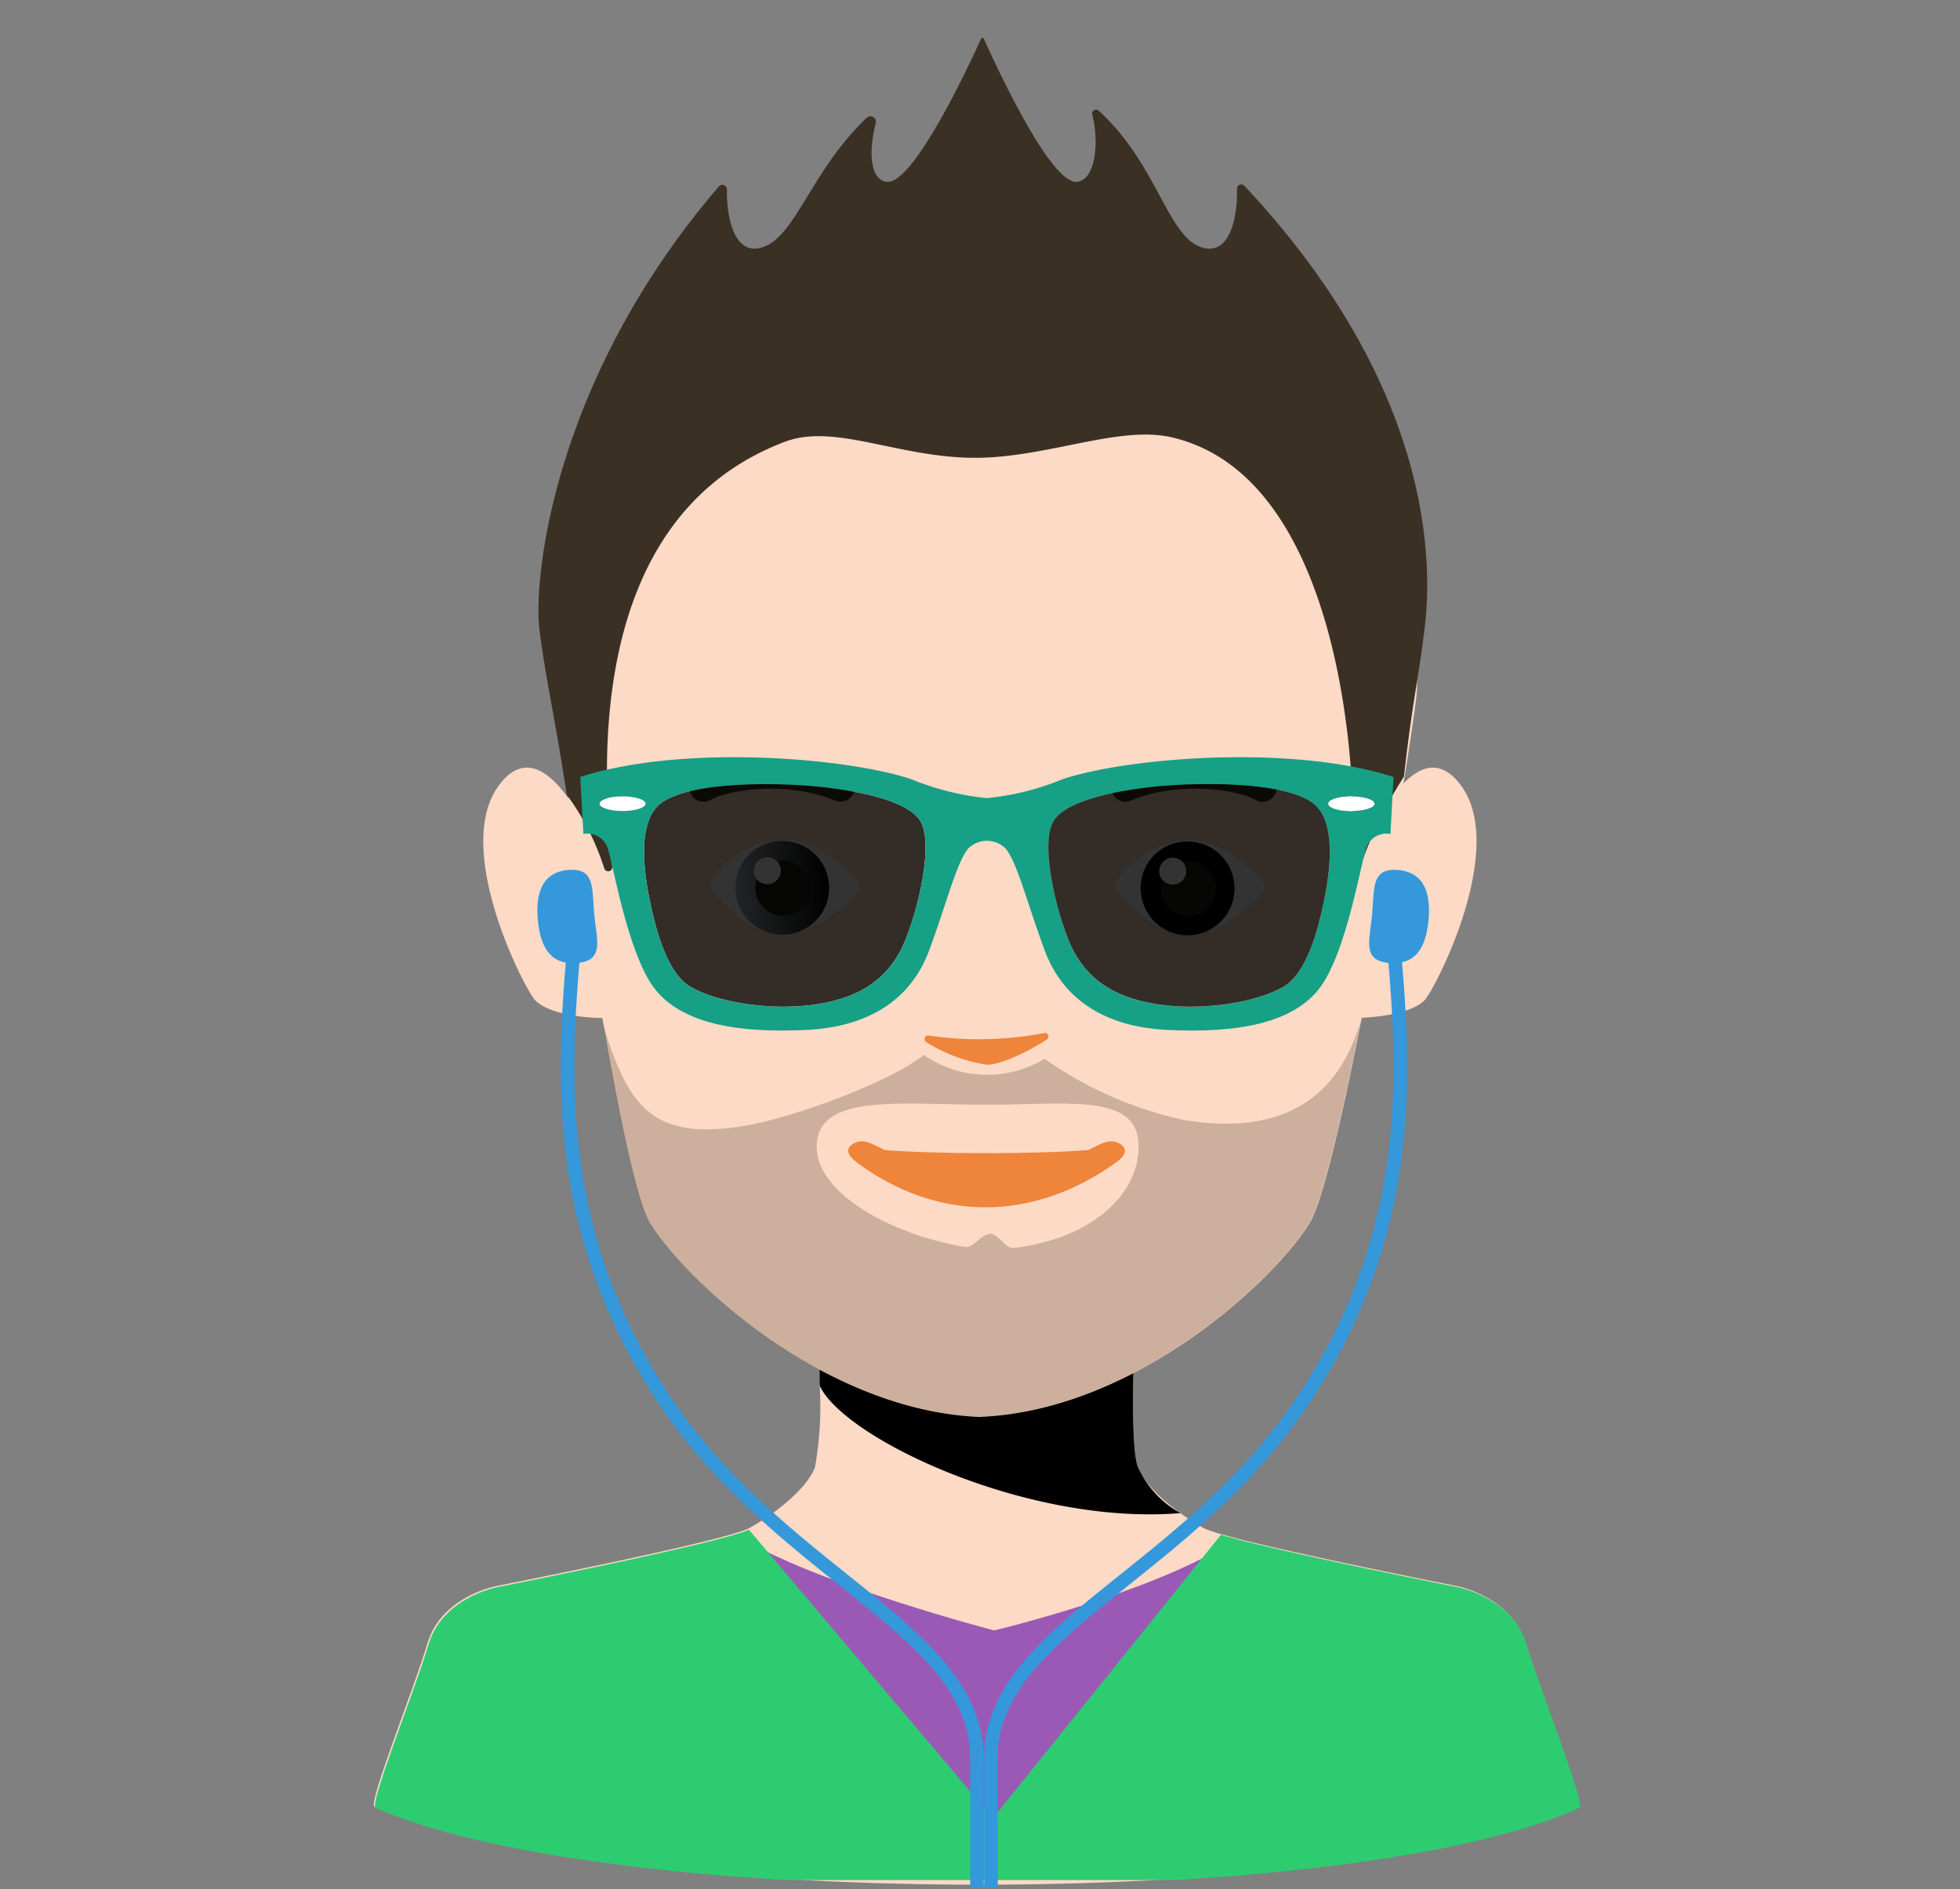 <svg version="1.1" xmlns="http://www.w3.org/2000/svg" xmlns:xlink="http://www.w3.org/1999/xlink" viewBox="0 0 142.841 137.643" data-server-rendered="true"><rect x="0" y="0" width="142.841" height="137.643" fill="#808080" stroke="none"/><title>Avatar</title> <g><path d="M134.622,145.559c-1.051-3.5-5.139-4.2-5.139-4.2s-16.613-3.269-18.316-4.2c-.329-.182-.689-.4-1.054-.645-1.534-1-3.23-2.452-3.734-3.794-.392-1.046-.383-4.563-.322-7.029-1.482-.831-3.068-1.7-3.213-1.7-.252,0-17.6,2.255-19.655,2.595,0,.071,0,.146,0,.218a25.242,25.242,0,0,1-.345,5.92c-.624,1.664-3.087,3.5-4.788,4.439s-18.315,4.2-18.315,4.2-4.089.7-5.14,4.2-4.359,11.689-3.854,11.912c17.172,7.563,71.172,7.563,87.727,0C138.979,157.241,135.673,149.064,134.622,145.559Z" transform="translate(-23.449 -25.821)" fill="#FDDAC5"></path> <path d="M109.476,136.07a7.211,7.211,0,0,1-3.1-3.358c-.392-1.046-.383-4.563-.322-7.029-1.482-.831-3.068-1.7-3.213-1.7-.252,0-17.6.536-19.653.877,0,.07,0,1.864,0,1.936,1.823,3.876,15.2,10.2,26.284,9.278Z" transform="translate(-23.449 -25.821)" fill="hsl(22.5, 93.3%, 83.8%)"></path> <path d="M129.955,83.1c-1.471-2.038-2.984-1.471-4.22-.191.582-3.611.956-6.221.976-6.8.645-17.562-18.264-27.71-31.783-27.674h-.14c-15.935-.043-31.522,10.119-30.877,27.674.023.636.4,3.725.979,7.909-1.349-1.919-3.267-3.486-5.12-.918-3.358,4.651,1.979,14.932,2.708,15.633C63.8,100,67.349,100,67.349,100V100c1.217,7.094,2.52,13.393,3.477,14.948,2.572,4.18,12.665,13.623,23.962,14.116a.678.678,0,0,0,.07.007c.022,0,.047,0,.07,0v-.012c11.3-.493,21.393-9.936,23.964-14.116.957-1.556,2.409-7.861,3.8-14.958,1.115-.057,3.549-.289,4.552-1.256C127.976,98.029,133.314,87.748,129.955,83.1Z" transform="translate(-23.449 -25.821)" fill="#FDDAC5"></path></g><g><linearGradient id="_A6B6C2" x1="72.34" y1="94.276" x2="79.169" y2="94.276" gradientTransform="matrix(0.999, -0.039, 0.039, 0.999, 1.102, -0.852)" gradientUnits="userSpaceOnUse"><stop offset="0" stop-color="#A6B6C2"></stop> <stop offset="1" stop-color="hsl(205.7, 18.7%, 60%)"></stop></linearGradient> <g><path fill="#ffffff" d="M85.831,89.846a.825.825,0,0,1,0,1.128c-.907.969-2.976,2.848-5.384,2.848-2.437,0-4.269-2.044-5.03-3.061a.88.88,0,0,1,.036-1.1A7,7,0,0,1,80.447,87C82.855,87,84.923,88.876,85.831,89.846Z" transform="translate(-23.449 -25.821)"></path> <path fill="url(#_A6B6C2)" d="M77.042,90.538A3.416,3.416,0,1,0,80.32,87.1,3.372,3.372,0,0,0,77.042,90.538Z" transform="translate(-23.449 -25.821)"></path> <path fill="#1d1d1b" d="M80.207,88.558A2.009,2.009,0,1,1,78.524,90.8,1.971,1.971,0,0,1,80.207,88.558Z" transform="translate(-23.449 -25.821)"></path> <path fill="#ffffff" d="M79.262,88.284a.983.983,0,1,1-.866,1.1A.993.993,0,0,1,79.262,88.284Z" transform="translate(-23.449 -25.821)"></path> <path fill="#ffffff" d="M115.374,89.882a.827.827,0,0,1,0,1.13c-.907.969-2.976,2.848-5.384,2.848-2.437,0-4.269-2.045-5.03-3.062A.881.881,0,0,1,105,89.7a7,7,0,0,1,4.994-2.665C112.4,87.034,114.466,88.912,115.374,89.882Z" transform="translate(-23.449 -25.821)"></path> <path fill="url(#_A6B6C2)" d="M106.585,90.575a3.416,3.416,0,1,0,3.278-3.434A3.372,3.372,0,0,0,106.585,90.575Z" transform="translate(-23.449 -25.821)"></path> <path fill="#1d1d1b" d="M109.75,88.594a2.01,2.01,0,1,1-1.684,2.237A1.974,1.974,0,0,1,109.75,88.594Z" transform="translate(-23.449 -25.821)"></path> <path fill="#ffffff" d="M108.805,88.321a.983.983,0,1,1-.866,1.1A.992.992,0,0,1,108.805,88.321Z" transform="translate(-23.449 -25.821)"></path></g></g><g><path fill="#ef843b" d="M105.083,109.174c-.707-.438-1.326-.039-2.094.328-.078.041-.16.076-.238.115-1.82.152-4.607.231-7.41.229s-5.6-.077-7.418-.229c-.076-.04-.154-.074-.229-.115-.769-.367-1.388-.766-2.093-.328-.637.393-.293.91.283,1.34,5.781,4.306,12.742,4.433,18.914,0C105.384,110.093,105.718,109.567,105.083,109.174Z" transform="translate(-23.449 -25.821)"></path></g><g><g><path d="M114.125,39.347a.3.3,0,0,0-.343-.059.317.317,0,0,0-.185.3c.052,1.713-.385,4.992-2.624,4.24-2.44-.821-3.217-6.086-7.453-9.944a.289.289,0,0,0-.346-.031.293.293,0,0,0-.126.326c.468,1.69.35,4.682-1.078,4.889-1.939.281-6-8.629-6.794-10.359-.073-.161-.176-.184-.258,0C94.143,30.417,90,39.35,88.057,39.067c-1.327-.191-1.241-2.563-.786-4.263a.406.406,0,0,0-.18-.452.4.4,0,0,0-.482.053c-4.017,3.82-5.173,8.621-7.555,9.422-2.215.744-2.667-2.5-2.626-4.184a.341.341,0,0,0-.2-.32.319.319,0,0,0-.37.064C63.841,53.349,62.3,67.854,62.762,71.671c.441,3.6,1.166,6.569,1.987,12.051a18.529,18.529,0,0,1,2.741,5.384.3.3,0,0,0,.582-.127c-.519-5.365-2.594-25.215,12.572-30.967,3.784-1.434,8.662,1.381,14.57,1.154,4.975-.192,9.942-2.322,13.6-1.486,12.82,2.934,13.664,25.934,13.144,31.3a.3.3,0,0,0,.581.127,30.259,30.259,0,0,1,3.226-6.7c.613-5.47,1.061-7.133,1.5-10.736C127.732,67.85,128.508,54.682,114.125,39.347Z" transform="translate(-23.449 -25.821)" fill="#3B3024"></path></g> <path d="M84.709,84.234a1.028,1.028,0,0,1-.4-.081c-3.463-1.446-7.742-.8-9.064-.054a1.035,1.035,0,1,1-1.022-1.8c1.908-1.083,6.883-1.726,10.884-.056a1.036,1.036,0,0,1-.4,1.992Z" transform="translate(-23.449 -25.821)" fill="#3B3024"></path> <path d="M105.459,84.234a1.036,1.036,0,0,1-.4-1.992c4-1.67,8.976-1.028,10.886.056a1.035,1.035,0,1,1-1.021,1.8c-1.323-.75-5.605-1.393-9.067.055A1.037,1.037,0,0,1,105.459,84.234Z" transform="translate(-23.449 -25.821)" fill="#3B3024"></path></g><g><path fill="rgba(0, 0, 0, .8)" d="M81.81,83.033c-3.251-.2-8.16-.1-10.112,1.251s-1.252,5.457-.851,7.359,1.214,5.06,2.887,6.058c1.9,1.134,5.673,1.752,8.827,1.351s5.256-1.6,6.507-3.955c1.013-1.9,2.5-7.459,1.5-9.361S84.263,83.183,81.81,83.033Z" transform="translate(-23.449 -25.821)"></path> <ellipse fill="#ffffff" cx="45.362" cy="58.563" rx="1.685" ry="0.534"></ellipse> <path fill="#16a085" d="M100.933,82.582a19.632,19.632,0,0,1-5.557,1.394,19.632,19.632,0,0,1-5.557-1.394c-4.7-1.551-16.569-2.553-24.078-.15l.225,4.155a1.558,1.558,0,0,1,1.815,1.2c.45,1.5,1.5,7.693,3.41,10.112,2.376,3,7.492,3.119,10.952,2.97,4.659-.2,7.71-2.269,9.011-5.774s2.036-6.507,2.87-7.459a1.937,1.937,0,0,1,2.7,0c.834.952,1.568,3.955,2.87,7.459s4.352,5.574,9.011,5.774c3.46.149,8.576.033,10.952-2.97,1.914-2.419,2.96-8.611,3.41-10.112a1.558,1.558,0,0,1,1.815-1.2l.225-4.155C117.5,80.029,105.638,81.031,100.933,82.582Zm-33.808,1.8c0-.3.755-.534,1.686-.534s1.685.239,1.685.534-.754.534-1.685.534S67.125,84.679,67.125,84.385ZM89.068,95.1c-1.251,2.353-3.354,3.555-6.507,3.955s-6.925-.217-8.827-1.351c-1.673-1-2.487-4.155-2.887-6.058s-1.1-6.007.851-7.359,6.861-1.45,10.112-1.251c2.453.15,7.759.8,8.76,2.7S90.081,93.193,89.068,95.1Zm30.837-3.454c-.4,1.9-1.214,5.06-2.887,6.058-1.9,1.134-5.673,1.752-8.827,1.351s-5.256-1.6-6.507-3.955c-1.013-1.9-2.5-7.459-1.5-9.361s6.307-2.553,8.76-2.7c3.251-.2,8.16-.1,10.112,1.251S120.306,89.741,119.905,91.643Zm2.036-6.724c-.931,0-1.685-.24-1.685-.534s.754-.534,1.685-.534,1.686.239,1.686.534S122.872,84.919,121.941,84.919Z" transform="translate(-23.449 -25.821)"></path> <path fill="rgba(0, 0, 0, .8)" d="M119.054,84.284c-1.952-1.351-6.861-1.45-10.112-1.251-2.453.15-7.759.8-8.76,2.7s.489,7.457,1.5,9.361c1.251,2.353,3.354,3.555,6.507,3.955s6.925-.217,8.827-1.351c1.673-1,2.487-4.155,2.887-6.058S121.007,85.636,119.054,84.284Z" transform="translate(-23.449 -25.821)"></path> <ellipse fill="#ffffff" cx="98.492" cy="58.563" rx="1.685" ry="0.534"></ellipse></g><g id="ae928e33-38f4-4e03-bca3-586351cb6598" data-name="Pink Jacket"><path d="M95.9,144.622s-12.667-3.3-18.322-6.674l9.309,21.61,18-.751,7.978-20.432C106.949,142,95.9,144.622,95.9,144.622Z" transform="translate(-23.449 -25.821)" fill="#9b59b6"></path> <path d="M138.545,157.552c-6.051,2.76-17.109,4.52-29.539,5.26H80.8c-12.49-.74-23.689-2.5-29.97-5.26-.51-.22,2.8-8.4,3.851-11.91s5.139-4.2,5.139-4.2,15.73-3.1,18.14-4.129a.459.459,0,0,0,.071-.03l17.779,21.026,16.621-20.657c4.229,1.25,17.129,3.79,17.129,3.79s4.09.7,5.141,4.2S139.045,157.322,138.545,157.552Z" transform="translate(-23.449 -25.821)" fill="#2ecc71"></path></g><g><path d="M66.758,92.468c.18,1.871.749,3.351-1.24,3.52S62.83,94.775,62.65,92.9s.236-3.523,2.221-3.69S66.581,90.6,66.758,92.468Z" transform="translate(-23.449 -25.821)" fill="#3498db"></path> <path d="M123.444,92.468c-.179,1.871-.749,3.351,1.24,3.52s2.69-1.213,2.869-3.085-.236-3.523-2.222-3.69S123.623,90.6,123.444,92.468Z" transform="translate(-23.449 -25.821)" fill="#3498db"></path> <path d="M95.144,163.351h-.991v-9.435c-.005-4.948-4.21-8.315-9.534-12.577-4.45-3.562-9.494-7.6-13.4-13.6-7.608-11.71-7.363-22.561-6.46-32.671l.987.087c-.887,9.938-1.13,20.6,6.305,32.043,3.815,5.871,8.792,9.855,13.184,13.371,5.313,4.252,9.9,7.926,9.905,13.35Z" transform="translate(-23.449 -25.821)" fill="#3498db"></path> <path d="M96.166,163.351h-.991v-9.435c0-5.426,4.591-9.1,9.9-13.352,4.393-3.515,9.37-7.5,13.185-13.37,7.429-11.436,7.188-22.1,6.306-32.043l.987-.087c.9,10.115,1.14,20.969-6.461,32.67-3.9,6.005-8.946,10.042-13.4,13.6-5.324,4.263-9.53,7.629-9.533,12.578Z" transform="translate(-23.449 -25.821)" fill="#3498db"></path></g><g id="aa35e590-232c-4a94-b234-a70867c022d4" data-name="Vrstva 38"><path d="M109.651,107.412a28.029,28.029,0,0,1-10.077-4.438,8.1,8.1,0,0,1-8.8-.285c-2.206,1.835-9.271,4.526-13.046,5.163-6.895,1.165-8.536-1.6-10.333-7.391,1.193,6.9,2.46,12.96,3.4,14.48,2.573,4.181,12.666,13.623,23.963,14.117,0,0,.047.006.07.006s.047.006.07.006v-.012c11.3-.494,21.392-9.936,23.964-14.117.951-1.546,2.392-7.786,3.778-14.831C120.96,106.048,116.674,108.6,109.651,107.412Zm-12.383,9.349c-.475.053-1.124-1.033-1.615-1.033-.707,0-1.231,1.056-1.9.947-5.184-.851-10.785-3.83-10.785-7.3,0-3.922,6.112-3.059,12.314-3.059s11.145-.863,11.145,3.059C106.429,112.982,102.809,116.135,97.268,116.761Z" transform="translate(-23.449 -25.821)" fill="#3B3024" opacity="0.25"></path></g><g><path fill="#ef843b" d="M99.744,101.563a.271.271,0,0,0,.1-.314.237.237,0,0,0-.268-.161,25.286,25.286,0,0,1-8.474.185.243.243,0,0,0-.26.173.272.272,0,0,0,.1.307,11.793,11.793,0,0,0,4.2,1.612C96.067,103.606,98.49,102.388,99.744,101.563Z" transform="translate(-23.449 -25.821)"></path></g></svg>